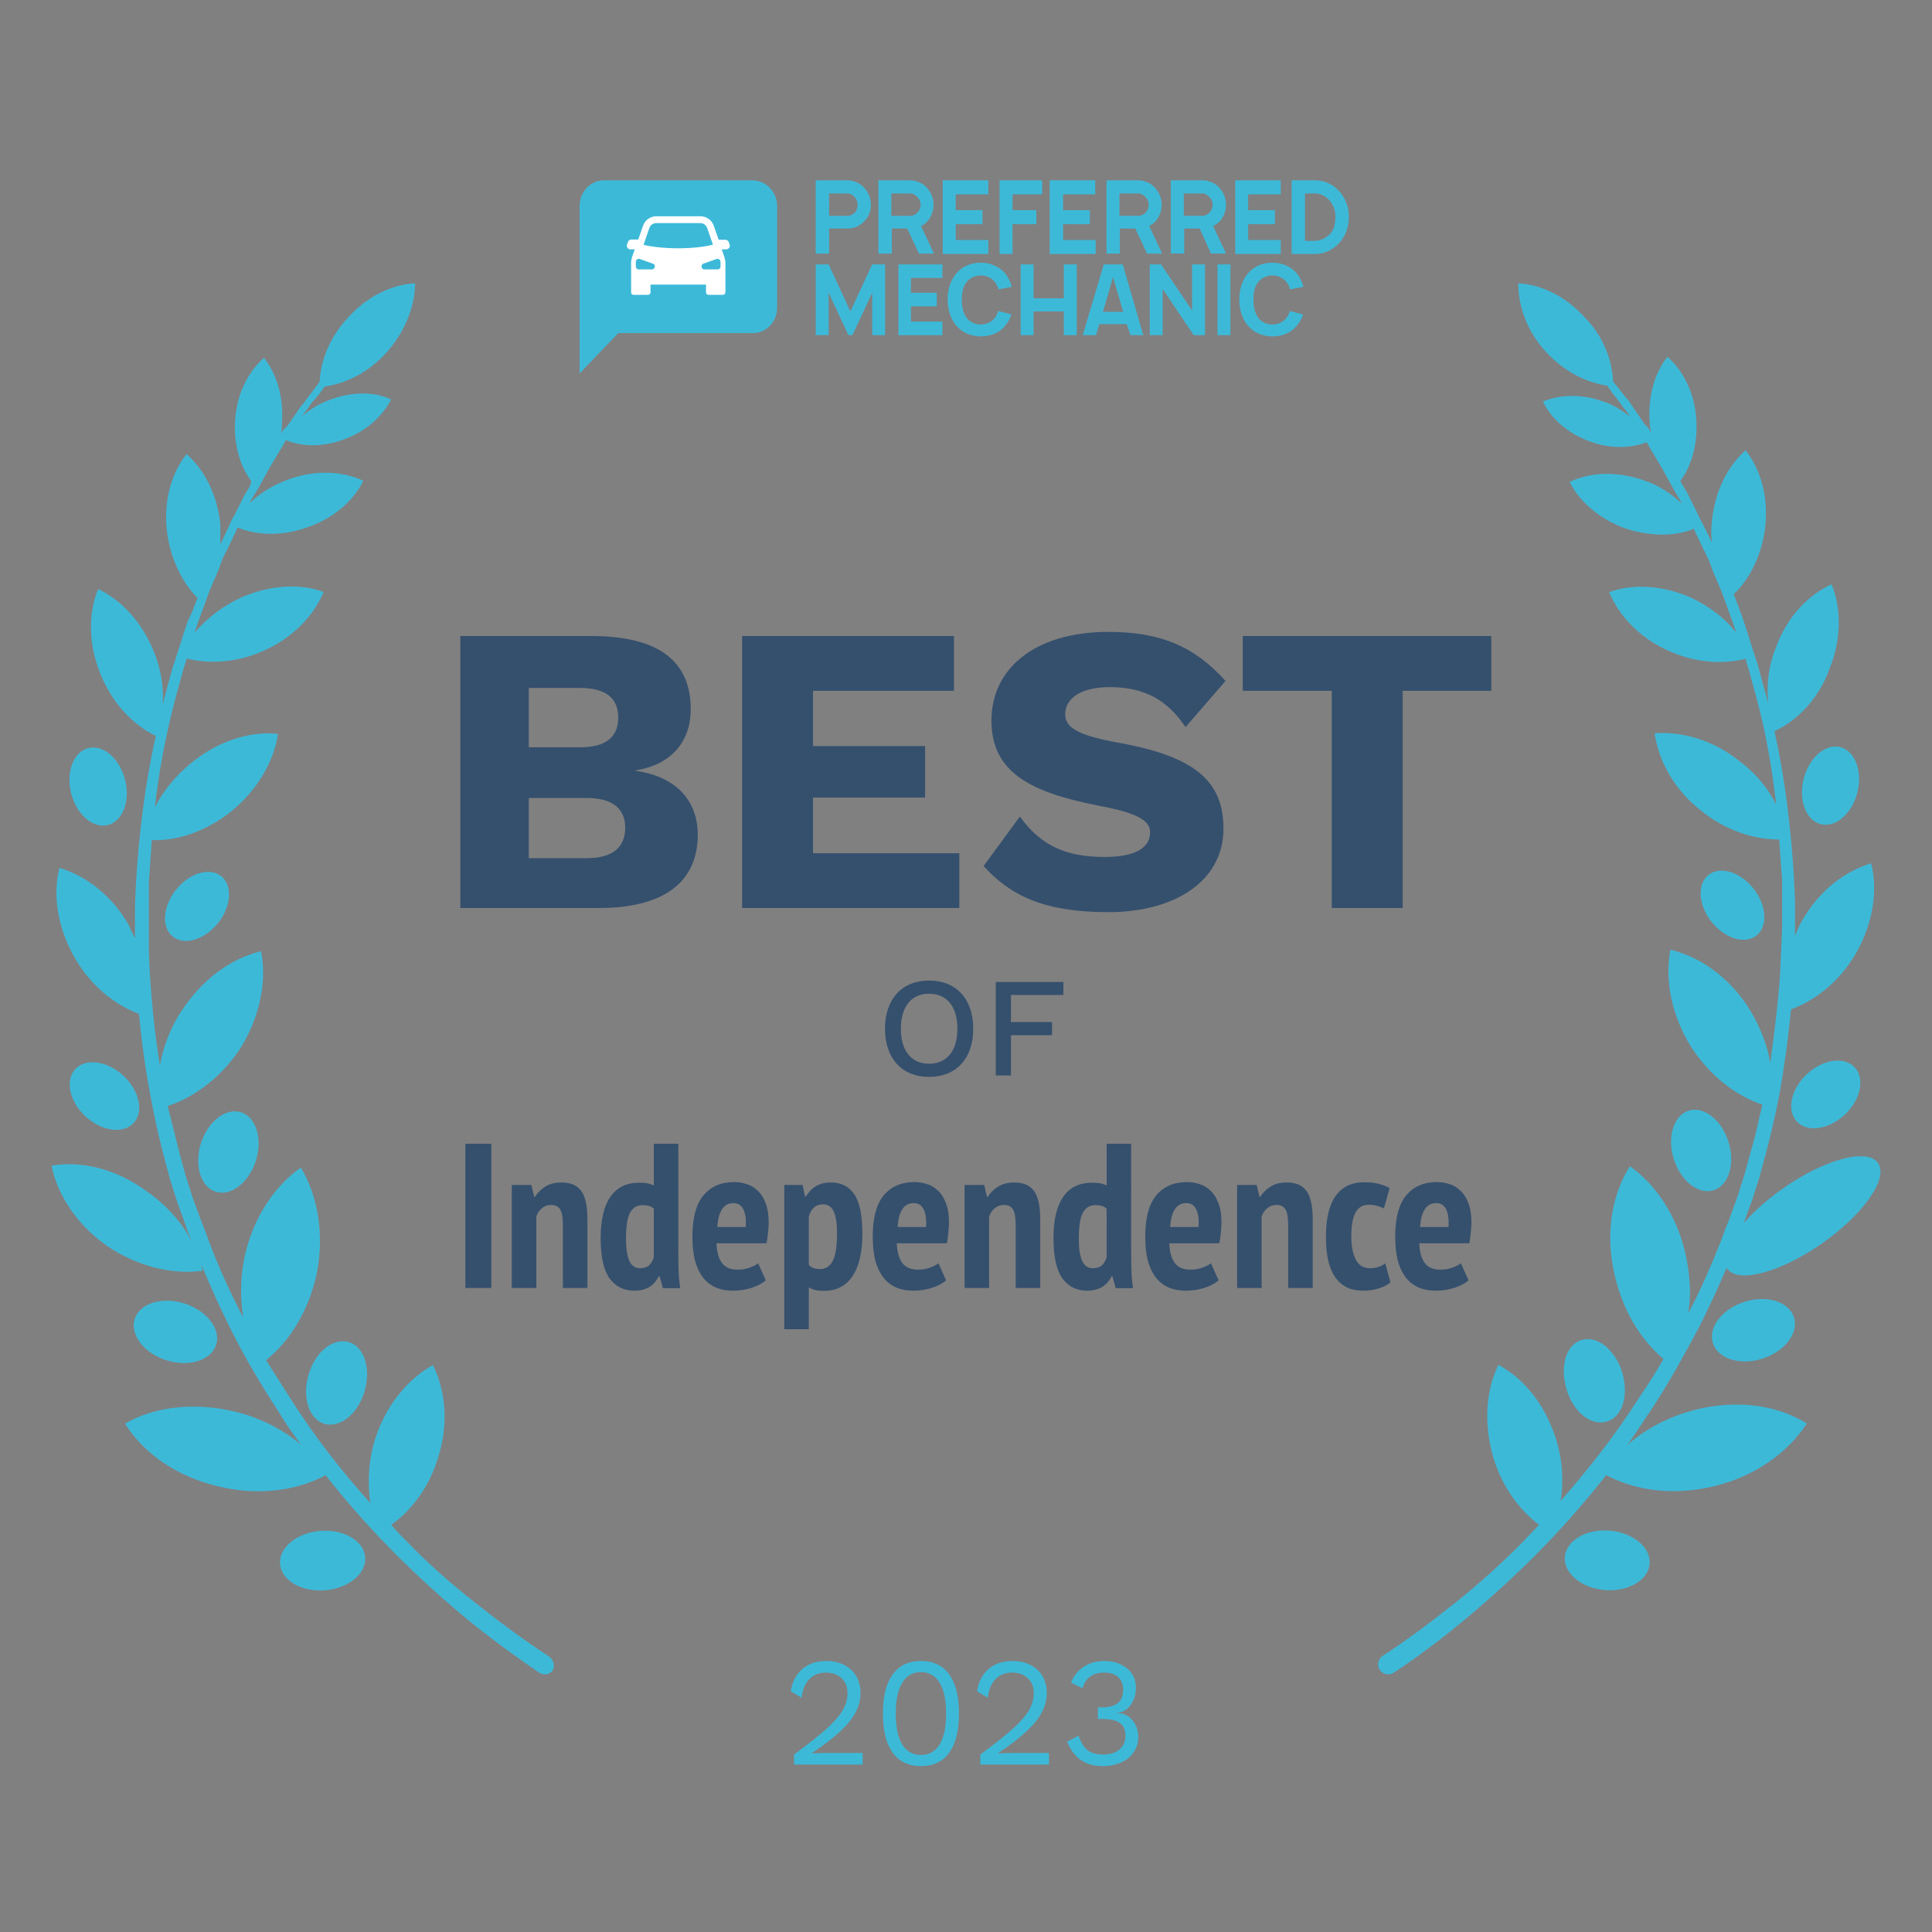 <?xml version="1.0" encoding="UTF-8" standalone="no"?>
<svg
   xmlns:dc="http://purl.org/dc/elements/1.1/"
   xmlns:cc="http://creativecommons.org/ns#"
   xmlns:rdf="http://www.w3.org/1999/02/22-rdf-syntax-ns#"
   xmlns:svg="http://www.w3.org/2000/svg"
   xmlns="http://www.w3.org/2000/svg"
   id="svg27"
   version="1.1"
   fill="none"
   viewBox="0 0 150 150"
   height="150"
   width="150">
  <rect x="0" y="0" width="150" height="150" fill="#808080" stroke="none"/>
  <defs
     id="defs4">
    <style
       id="style2"
       type="text/css">
  	@font-face {
        font-family: PT Sans Narrow;
        font-weight: 700;
        src: url('https://tnbt.dev/fonts/PTSansNarrow-Bold.ttf');
    }
  	@font-face {
	    font-family: Work Sans;
        font-weight: 400;
	    src: url('https://tnbt.dev/fonts/WorkSans-Regular.ttf');
    }
	</style>
  </defs>
  <path
     id="path6"
     fill="#3DB9D8"
     d="M36.849 124.399C38.7 125.863 40.55 127.25 42.555 128.56C42.941 128.791 43.095 129.254 42.941 129.639C42.71 130.024 42.247 130.101 41.861 129.87C39.856 128.483 37.929 127.096 36.078 125.555C34.227 124.014 32.454 122.396 30.757 120.701C28.83 118.775 26.979 116.694 25.283 114.537C22.969 115.77 19.962 116.155 16.878 115.385C13.639 114.614 11.094 112.765 9.706 110.53C11.942 109.221 15.104 108.835 18.265 109.606C20.193 110.068 21.967 110.993 23.355 112.148L23.355 112.148C22.738 111.301 22.121 110.453 21.581 109.529C20.27 107.525 19.037 105.445 17.957 103.288C17.109 101.593 16.338 99.897 15.644 98.202C15.644 98.279 15.663 98.356 15.682 98.434C15.701 98.511 15.721 98.588 15.721 98.665C13.408 98.973 10.709 98.356 8.318 96.739C6.005 95.12 4.463 92.809 4 90.497C6.313 90.112 9.012 90.729 11.403 92.501C12.945 93.579 14.101 94.889 14.873 96.353L14.718 95.968L14.564 95.583C14.526 95.506 14.506 95.429 14.487 95.352C14.468 95.275 14.448 95.198 14.41 95.12L13.793 93.425L13.253 91.73C13.176 91.499 13.099 91.191 13.022 90.883L12.791 90.035C12.174 87.724 11.711 85.412 11.325 83.024C11.094 81.637 10.94 80.173 10.786 78.709C8.858 78.015 7.007 76.474 5.774 74.317C4.463 72.005 4.077 69.463 4.617 67.382C6.699 67.999 8.704 69.54 10.015 71.851C10.169 72.237 10.323 72.545 10.477 72.853V72.237V71.774V71.312V70.387L10.554 68.615C10.786 64.763 11.248 60.91 12.097 57.135C10.323 56.287 8.704 54.592 7.778 52.281C6.853 49.969 6.853 47.581 7.624 45.731C9.398 46.579 11.017 48.274 11.942 50.586C12.482 51.895 12.713 53.282 12.636 54.592C12.713 54.515 12.713 54.438 12.713 54.361C12.752 54.207 12.791 54.072 12.829 53.937C12.868 53.802 12.906 53.667 12.945 53.513L13.176 52.666L13.408 51.818L13.562 51.356C13.6 51.279 13.62 51.202 13.639 51.125C13.658 51.048 13.677 50.971 13.716 50.894L14.256 49.199L14.41 48.736L14.487 48.505L14.564 48.274L14.95 47.426L15.335 46.425C14.101 45.192 13.176 43.266 12.945 41.108C12.713 38.797 13.33 36.717 14.487 35.253C15.875 36.485 16.878 38.412 17.109 40.723V42.264L17.803 40.8C17.88 40.569 18.034 40.261 18.188 40.03L18.574 39.259L18.959 38.489C18.998 38.412 19.037 38.354 19.075 38.296C19.114 38.238 19.152 38.181 19.191 38.103L19.422 37.718L19.499 37.333C18.574 36.1 18.111 34.328 18.265 32.479C18.42 30.552 19.268 28.857 20.502 27.779C21.504 29.089 22.044 30.861 21.89 32.864C21.89 33.095 21.89 33.403 21.813 33.635L22.044 33.326L22.198 33.172L22.352 33.018L23.355 31.554C23.586 31.323 23.74 31.092 23.895 30.861L23.895 30.861L24.434 30.167L24.82 29.628C24.897 28.01 25.591 26.161 27.056 24.62C28.521 23.002 30.449 22.077 32.222 22C32.222 23.772 31.451 25.775 29.986 27.393C28.598 28.934 26.825 29.782 25.205 30.013L24.82 30.552L24.434 31.015C24.203 31.246 24.049 31.477 23.895 31.708L23.432 32.325C24.049 31.785 24.82 31.323 25.668 31.015C27.364 30.398 29.061 30.398 30.372 31.015C29.678 32.325 28.444 33.48 26.748 34.097C25.128 34.713 23.509 34.713 22.198 34.174L21.89 34.713L21.427 35.484C21.389 35.561 21.35 35.619 21.311 35.676C21.273 35.734 21.234 35.792 21.196 35.869L20.964 36.254L20.116 37.795L19.885 38.181C19.846 38.258 19.808 38.315 19.769 38.373C19.731 38.431 19.692 38.489 19.654 38.566L19.345 39.105C20.116 38.335 21.196 37.641 22.507 37.179C24.511 36.485 26.593 36.562 28.213 37.333C27.442 38.874 25.899 40.261 23.817 40.954C21.89 41.648 19.962 41.571 18.42 40.954V41.031L17.649 42.649C17.549 42.799 17.482 42.948 17.405 43.118C17.363 43.211 17.318 43.311 17.263 43.42L16.955 44.267L16.261 45.886L15.644 47.581L15.335 48.428L15.258 48.659L15.181 48.89L15.104 49.122C16.029 48.043 17.186 47.118 18.651 46.425C20.887 45.423 23.278 45.269 25.128 45.962C24.357 47.812 22.738 49.507 20.502 50.508C18.497 51.433 16.261 51.587 14.487 51.125C14.487 51.215 14.461 51.279 14.439 51.332C14.423 51.369 14.41 51.401 14.41 51.433L14.256 51.895L14.024 52.743L13.793 53.59C13.755 53.745 13.716 53.879 13.677 54.014C13.639 54.149 13.6 54.284 13.562 54.438C12.868 57.135 12.328 59.909 12.02 62.682C12.636 61.45 13.639 60.217 14.873 59.215C16.955 57.52 19.422 56.749 21.581 56.981C21.273 59.061 20.039 61.295 17.957 62.991C16.029 64.532 13.793 65.302 11.788 65.225L11.557 68.461V70.233V71.158V71.62V72.082V73.855L11.634 75.627C11.788 77.938 12.02 80.327 12.405 82.638V82.792C12.636 81.406 13.176 79.865 14.101 78.478C15.721 76.012 17.957 74.394 20.27 73.855C20.733 76.166 20.193 78.94 18.651 81.406C17.186 83.64 15.104 85.181 13.022 85.874L13.947 89.573L14.179 90.42C14.217 90.575 14.256 90.709 14.294 90.844C14.333 90.979 14.371 91.114 14.41 91.268L14.95 92.963L15.567 94.658C15.61 94.701 15.629 94.769 15.651 94.847C15.668 94.908 15.687 94.976 15.721 95.043L15.875 95.429L16.183 96.276C16.955 98.356 17.88 100.36 18.882 102.286C18.651 100.822 18.651 99.281 18.959 97.74C19.576 94.658 21.273 92.115 23.355 90.651C24.666 92.809 25.205 95.814 24.589 98.896C23.972 101.747 22.507 104.135 20.656 105.599C21.003 106.139 21.331 106.659 21.658 107.179C21.986 107.699 22.314 108.219 22.661 108.758C24.434 111.532 26.516 114.229 28.753 116.694C28.521 115.153 28.598 113.381 29.138 111.686C29.986 109.066 31.683 107.063 33.611 105.984C34.613 107.988 34.844 110.607 33.996 113.227C33.302 115.462 31.991 117.234 30.372 118.39C30.757 118.852 31.143 119.237 31.606 119.699C33.225 121.394 34.998 122.935 36.849 124.399ZM8.381 64.055C9.536 63.76 10.131 62.184 9.709 60.535C9.287 58.886 8.008 57.788 6.853 58.083C5.698 58.378 5.103 59.954 5.525 61.603C5.947 63.252 7.226 64.35 8.381 64.055ZM16.922 71.672C17.96 70.377 18.073 68.744 17.175 68.026C16.277 67.309 14.708 67.777 13.671 69.073C12.633 70.369 12.52 72.001 13.417 72.719C14.315 73.437 15.884 72.968 16.922 71.672ZM18.71 86.357C19.887 86.73 20.404 88.413 19.864 90.117C19.325 91.821 17.932 92.9 16.755 92.528C15.578 92.156 15.06 90.472 15.6 88.768C16.14 87.064 17.532 85.985 18.71 86.357ZM23.972 106.678C24.511 104.906 25.899 103.827 27.133 104.212C28.29 104.598 28.83 106.293 28.29 108.065C27.75 109.837 26.362 110.916 25.128 110.53C23.972 110.145 23.432 108.45 23.972 106.678ZM28.354 120.896C28.457 122.168 27.062 123.32 25.236 123.468C23.411 123.617 21.848 122.706 21.744 121.433C21.64 120.161 23.036 119.009 24.861 118.861C26.686 118.712 28.25 119.623 28.354 120.896ZM16.781 104.407C17.166 103.19 16.064 101.756 14.318 101.204C12.572 100.651 10.844 101.19 10.458 102.408C10.073 103.625 11.175 105.059 12.921 105.611C14.667 106.163 16.395 105.624 16.781 104.407ZM9.575 83.513C10.825 84.669 11.183 86.315 10.374 87.189C9.565 88.064 7.894 87.837 6.643 86.682C5.393 85.526 5.035 83.88 5.844 83.005C6.654 82.13 8.324 82.358 9.575 83.513Z"
     clip-rule="evenodd"
     fill-rule="evenodd" />
  <path
     id="path8"
     fill="#3DB9D8"
     d="M131.689 109.437C129.54 109.977 127.698 110.979 126.317 112.213C126.748 111.635 127.149 111.027 127.558 110.408C127.804 110.036 128.053 109.659 128.312 109.283C129.617 107.278 130.768 105.196 131.919 103.037C132.678 101.512 133.399 99.986 134.055 98.433C134.067 98.453 134.079 98.472 134.092 98.491C134.915 99.68 138.206 98.811 141.442 96.55C144.678 94.289 146.635 91.493 145.812 90.304C144.989 89.115 141.699 89.984 138.462 92.245C137.22 93.113 136.167 94.06 135.387 94.964C135.402 94.905 135.42 94.846 135.45 94.787L136.064 93.091L136.601 91.394C136.639 91.24 136.677 91.105 136.716 90.97C136.754 90.835 136.793 90.701 136.831 90.546L137.061 89.698C137.675 87.385 138.212 84.995 138.519 82.682C138.75 81.217 138.903 79.829 139.057 78.364C140.975 77.67 142.894 76.128 144.122 73.969C145.427 71.656 145.811 69.111 145.273 67.029C143.201 67.646 141.206 69.188 139.901 71.501C139.671 71.887 139.517 72.272 139.364 72.658L139.364 72.658V71.887V71.424V70.962V70.036L139.287 68.263C139.058 64.355 138.602 60.523 137.768 56.767C139.603 55.917 141.208 54.223 142.05 51.917C142.971 49.604 142.971 47.213 142.203 45.363C140.361 46.211 138.75 47.907 137.905 50.22C137.291 51.685 137.138 53.227 137.291 54.615C137.253 54.538 137.234 54.442 137.215 54.346C137.196 54.249 137.176 54.153 137.138 54.076C137.1 53.922 137.061 53.786 137.023 53.652C136.985 53.517 136.946 53.382 136.908 53.227L136.678 52.379L136.447 51.531L136.294 51.069C136.255 50.992 136.236 50.914 136.217 50.837C136.198 50.76 136.179 50.683 136.14 50.606L135.603 48.91L135.45 48.447L135.373 48.216L135.296 47.984L134.989 47.136L134.605 46.134C135.91 44.9 136.831 42.973 137.061 40.814C137.291 38.501 136.678 36.419 135.526 34.954C134.145 36.187 133.147 38.115 132.917 40.428C132.84 41.045 132.84 41.585 132.917 42.124L132.149 40.582C132.095 40.473 132.041 40.373 131.99 40.28L131.99 40.28C131.897 40.11 131.815 39.961 131.766 39.811L131.382 39.04L130.998 38.269C130.96 38.192 130.921 38.134 130.883 38.076L130.883 38.076C130.845 38.019 130.806 37.961 130.768 37.884L130.538 37.498L130.461 37.344C131.382 36.11 131.842 34.337 131.689 32.409C131.535 30.404 130.614 28.708 129.463 27.706C128.465 28.939 127.928 30.79 128.082 32.795C128.082 33.059 128.138 33.324 128.203 33.588L128.005 33.257L127.851 33.103L127.698 32.949L126.7 31.484C126.547 31.253 126.393 31.021 126.163 30.79L125.626 30.096L125.242 29.633C125.165 27.937 124.475 26.087 123.016 24.622C121.558 23.002 119.639 22.077 117.874 22C117.874 23.773 118.565 25.778 120.1 27.397C121.481 28.862 123.17 29.71 124.782 29.942L125.165 30.482L125.703 31.175L125.703 31.175C125.856 31.407 126.01 31.638 126.24 31.869L126.547 32.332C125.933 31.869 125.242 31.407 124.475 31.175C122.786 30.559 121.098 30.636 119.793 31.175C120.407 32.486 121.712 33.643 123.4 34.26C125.012 34.877 126.624 34.799 127.851 34.337L128.158 34.877L128.619 35.648C128.657 35.725 128.696 35.782 128.734 35.84C128.772 35.898 128.811 35.956 128.849 36.033L129.079 36.419L129.924 37.961L130.154 38.346C130.192 38.423 130.231 38.481 130.269 38.539L130.269 38.539L130.269 38.539C130.307 38.597 130.346 38.655 130.384 38.732L130.614 39.117C129.77 38.346 128.772 37.652 127.544 37.267C125.472 36.573 123.477 36.65 121.865 37.421C122.633 38.963 124.244 40.351 126.24 41.045C128.158 41.662 130.077 41.662 131.535 41.045V41.122L132.303 42.741C132.38 42.857 132.437 42.992 132.495 43.127L132.495 43.127L132.495 43.127C132.552 43.262 132.61 43.397 132.687 43.512L132.994 44.36L133.684 45.98L134.298 47.676L134.605 48.524L134.682 48.755L134.759 48.987V49.064C133.915 47.984 132.763 47.136 131.382 46.442C129.156 45.44 126.777 45.286 124.935 45.98C125.703 47.83 127.314 49.526 129.54 50.529C131.612 51.454 133.684 51.608 135.526 51.146C135.526 51.178 135.539 51.21 135.555 51.247C135.577 51.3 135.603 51.364 135.603 51.454L135.757 51.917L135.987 52.765L136.217 53.613C136.255 53.767 136.294 53.901 136.332 54.036L136.332 54.036L136.332 54.036L136.332 54.037L136.332 54.037L136.332 54.037L136.332 54.037L136.332 54.037C136.371 54.172 136.409 54.307 136.447 54.461C137.138 57.083 137.598 59.781 137.905 62.48C137.291 61.246 136.371 60.09 135.143 59.165C133.07 57.468 130.614 56.774 128.465 56.929C128.772 59.087 130 61.324 132.073 62.943C133.991 64.485 136.14 65.179 138.136 65.179L138.366 68.417V70.191V71.039V71.501V71.964L138.289 73.737L138.212 75.511C138.059 77.901 137.752 80.214 137.445 82.527C137.215 81.139 136.677 79.752 135.833 78.364C134.298 75.896 131.996 74.277 129.693 73.737C129.233 76.051 129.77 78.826 131.305 81.294C132.763 83.53 134.759 85.072 136.831 85.766C136.729 86.177 136.635 86.588 136.541 86.999C136.353 87.822 136.166 88.644 135.91 89.467L135.68 90.315C135.641 90.469 135.603 90.604 135.565 90.739L135.565 90.739L135.565 90.739C135.526 90.874 135.488 91.009 135.45 91.163L134.912 92.859L134.298 94.556C134.265 94.623 134.246 94.691 134.229 94.752C134.207 94.83 134.188 94.898 134.145 94.941L133.991 95.327L133.684 96.175C132.917 98.103 132.073 100.107 131.075 101.958C131.305 100.57 131.228 99.182 130.921 97.64C130.307 94.556 128.619 92.011 126.547 90.546C125.165 92.705 124.628 95.712 125.319 98.797C125.933 101.649 127.314 103.963 129.156 105.505C128.542 106.584 127.851 107.664 127.161 108.666C125.396 111.442 123.323 114.063 121.174 116.531C121.405 114.989 121.328 113.369 120.791 111.673C119.946 109.052 118.335 107.047 116.339 105.967C115.342 107.972 115.188 110.594 115.956 113.215C116.646 115.451 117.951 117.225 119.486 118.381C119.294 118.613 119.083 118.825 118.872 119.037L118.872 119.037L118.872 119.037C118.661 119.249 118.45 119.461 118.258 119.692C116.57 121.388 114.881 122.93 113.039 124.395C111.197 125.86 109.355 127.248 107.36 128.559C106.976 128.79 106.899 129.33 107.13 129.639C107.36 130.024 107.897 130.101 108.204 129.87C110.199 128.559 112.118 127.094 113.96 125.552C115.802 124.01 117.567 122.391 119.256 120.694C121.174 118.767 123.016 116.685 124.705 114.526C127.007 115.76 130 116.145 133.147 115.374C136.294 114.603 138.826 112.753 140.285 110.517C137.905 109.052 134.836 108.666 131.689 109.437ZM125.933 106.507C126.47 108.281 126.009 109.977 124.782 110.362C123.554 110.748 122.172 109.668 121.635 107.895C121.098 106.122 121.558 104.425 122.786 104.04C124.014 103.654 125.396 104.811 125.933 106.507ZM133.049 92.409C134.221 92.037 134.736 90.352 134.198 88.647C133.661 86.942 132.276 85.862 131.104 86.234C129.932 86.607 129.417 88.291 129.955 89.996C130.492 91.702 131.877 92.782 133.049 92.409ZM136.13 68.979C137.163 70.276 137.276 71.909 136.382 72.628C135.489 73.346 133.927 72.877 132.894 71.581C131.861 70.284 131.748 68.65 132.642 67.932C133.535 67.213 135.097 67.682 136.13 68.979ZM128.075 121.414C128.178 120.14 126.789 118.988 124.972 118.839C123.156 118.691 121.599 119.603 121.496 120.876C121.393 122.149 122.782 123.302 124.599 123.45C126.415 123.599 127.972 122.687 128.075 121.414ZM139.283 102.279C139.667 103.497 138.569 104.932 136.831 105.485C135.094 106.037 133.374 105.498 132.99 104.28C132.606 103.062 133.704 101.626 135.442 101.074C137.179 100.521 138.899 101.061 139.283 102.279ZM143.211 86.557C144.456 85.401 144.812 83.754 144.007 82.879C143.201 82.003 141.539 82.231 140.294 83.387C139.049 84.543 138.693 86.19 139.498 87.066C140.304 87.941 141.966 87.714 143.211 86.557ZM142.882 58.011C144.032 58.307 144.624 59.884 144.204 61.534C143.784 63.184 142.511 64.283 141.361 63.987C140.212 63.692 139.62 62.115 140.04 60.465C140.46 58.814 141.732 57.716 142.882 58.011Z"
     clip-rule="evenodd"
     fill-rule="evenodd" />
  <g
     style="dominant-baseline:middle;text-anchor:middle"
     dominant-baseline="middle"
     id="textYear">
    <g
       id="text10"
       style="font-weight:400;font-size:12px;font-family:'Work Sans';fill:#3db9d8"
       aria-label="2023">
      <path
         id="path33"
         style="font-weight:400;font-size:12px;font-family:'Work Sans';fill:#3db9d8"
         d="m 61.65,136.22 q 1.644,-1.212 2.52,-1.992 0.876,-0.792 1.248,-1.428 0.384,-0.648 0.384,-1.356 0,-0.708 -0.456,-1.14 -0.456,-0.444 -1.224,-0.444 -0.804,0 -1.308,0.528 -0.492,0.528 -0.576,1.428 l -0.84,-0.504 q 0.156,-1.068 0.864,-1.704 0.72,-0.648 1.896,-0.648 0.792,0 1.392,0.312 0.612,0.312 0.936,0.876 0.324,0.564 0.324,1.296 0,0.768 -0.372,1.476 -0.36,0.708 -1.188,1.488 -0.828,0.78 -2.232,1.716 v 0.012 q 0.792,-0.036 1.188,-0.036 h 2.772 v 0.9 h -5.328 z" />
      <path
         id="path35"
         style="font-weight:400;font-size:12px;font-family:'Work Sans';fill:#3db9d8"
         d="m 71.502,137.12 q -1.44,0 -2.196,-1.044 -0.756,-1.044 -0.756,-3.036 0,-1.992 0.756,-3.036 0.756,-1.044 2.196,-1.044 1.44,0 2.196,1.044 0.756,1.044 0.756,3.036 0,1.992 -0.756,3.036 -0.756,1.044 -2.196,1.044 z m 0,-0.864 q 0.948,0 1.452,-0.816 0.504,-0.828 0.504,-2.4 0,-1.572 -0.504,-2.388 -0.504,-0.828 -1.452,-0.828 -0.948,0 -1.452,0.828 -0.504,0.816 -0.504,2.388 0,1.572 0.504,2.4 0.504,0.816 1.452,0.816 z" />
      <path
         id="path37"
         style="font-weight:400;font-size:12px;font-family:'Work Sans';fill:#3db9d8"
         d="m 76.111,136.22 q 1.644,-1.212 2.52,-1.992 0.876,-0.792 1.248,-1.428 0.384,-0.648 0.384,-1.356 0,-0.708 -0.456,-1.14 -0.456,-0.444 -1.224,-0.444 -0.804,0 -1.308,0.528 -0.492,0.528 -0.576,1.428 l -0.84,-0.504 q 0.156,-1.068 0.864,-1.704 0.72,-0.648 1.896,-0.648 0.792,0 1.392,0.312 0.612,0.312 0.936,0.876 0.324,0.564 0.324,1.296 0,0.768 -0.372,1.476 -0.36,0.708 -1.188,1.488 -0.828,0.78 -2.232,1.716 v 0.012 q 0.792,-0.036 1.188,-0.036 h 2.772 v 0.9 h -5.328 z" />
      <path
         id="path39"
         style="font-weight:400;font-size:12px;font-family:'Work Sans';fill:#3db9d8"
         d="m 85.722,128.96 q 0.78,0 1.332,0.288 0.564,0.276 0.852,0.744 0.288,0.468 0.288,1.032 0,0.552 -0.204,0.996 -0.204,0.444 -0.552,0.708 -0.336,0.252 -0.732,0.252 v 0.024 q 0.756,0 1.212,0.552 0.456,0.54 0.456,1.32 0,0.636 -0.348,1.152 -0.336,0.516 -0.972,0.804 -0.636,0.288 -1.464,0.288 -1.98,0 -2.736,-1.896 l 0.888,-0.468 q 0.24,0.732 0.66,1.104 0.432,0.36 1.26,0.36 0.804,0 1.26,-0.396 0.456,-0.408 0.456,-1.044 0,-0.732 -0.444,-1.02 -0.432,-0.3 -1.38,-0.3 h -0.312 v -0.9 h 0.312 q 1.644,0 1.644,-1.344 0,-0.672 -0.384,-1.008 -0.372,-0.348 -1.08,-0.348 -0.696,0 -1.116,0.324 -0.408,0.312 -0.564,0.888 l -0.9,-0.42 q 0.288,-0.78 0.972,-1.236 0.696,-0.456 1.596,-0.456 z" />
    </g>
  </g>
  <g
     style="dominant-baseline:middle;text-anchor:middle"
     dominant-baseline="middle"
     id="text">
    <path
       style="fill:#35506d"
       id="path13"
       d="m 35.742,70.5 h 10.752 c 5.088,0 7.68,-2.048 7.68,-5.696 0,-2.56 -1.6,-4.512 -4.832,-4.96 v -0.032 c 2.88,-0.448 4.288,-2.336 4.288,-4.736 0,-3.68 -2.4,-5.664 -7.616,-5.696 h -10.272 z m 5.312,-12.48 v -4.608 h 3.968 c 1.984,0 2.976,0.768 2.976,2.304 0,1.536 -0.992,2.304 -2.976,2.304 z m 0,8.608 v -4.672 h 4.512 c 1.984,0 2.976,0.832 2.976,2.304 0,1.536 -0.992,2.368 -2.976,2.368 z m 22.067,-0.384 v -4.32 h 8.704 v -4 h -8.704 v -4.288 h 10.944 V 49.38 H 57.617 V 70.5 h 16.864 V 66.244 Z M 86.061,49.06 c -5.792,0 -9.088,2.912 -9.088,6.88 0,4.128 3.232,5.6 8.224,6.592 2.88,0.544 4.096,1.088 4.096,2.08 0,1.216 -1.152,1.92 -3.52,1.92 -2.816,0 -4.864,-0.736 -6.592,-3.136 l -2.816,3.84 c 2.08,2.304 4.704,3.584 9.696,3.584 5.088,0 8.928,-2.368 8.928,-6.496 0,-3.712 -2.272,-5.6 -8.128,-6.656 -3.008,-0.544 -4.16,-1.12 -4.16,-2.208 0,-1.216 1.184,-2.112 3.456,-2.112 2.688,0 4.48,0.992 5.888,3.104 l 3.104,-3.584 c -2.432,-2.72 -5.12,-3.808 -9.088,-3.808 z m 29.723,0.32 H 96.487 v 4.256 H 103.4 V 70.5 h 5.504 V 53.636 h 6.88 z" />
    <path
       style="fill:#35506d"
       id="path15"
       d="m 72.132,76.13 c -2.101,0 -3.421,1.43 -3.421,3.74 0,2.31 1.32,3.74 3.421,3.74 2.112,0 3.432,-1.43 3.432,-3.74 0,-2.31 -1.32,-3.74 -3.432,-3.74 z m 0,1.023 c 1.375,0 2.2,0.99 2.2,2.717 0,1.727 -0.825,2.717 -2.2,2.717 -1.364,0 -2.189,-0.99 -2.189,-2.717 0,-1.727 0.825,-2.717 2.189,-2.717 z m 10.429,0.099 V 76.24 h -5.247 v 7.26 h 1.177 v -3.124 h 3.19 v -1.023 h -3.19 v -2.101 z" />
    <g
       id="text17"
       style="font-weight:700;font-size:16px;font-family:'PT Sans Narrow';fill:#35506d"
       aria-label="Independence">
      <path
         id="path42"
         style="font-weight:700;font-size:16px;font-family:'PT Sans Narrow';fill:#35506d"
         d="m 36.13,88.8 h 2.016 V 100 h -2.016 z" />
      <path
         id="path44"
         style="font-weight:700;font-size:16px;font-family:'PT Sans Narrow';fill:#35506d"
         d="m 43.703,100 v -4.864 q 0,-0.88 -0.208,-1.232 -0.208,-0.352 -0.704,-0.352 -0.416,0 -0.72,0.256 -0.304,0.256 -0.432,0.64 V 100 h -1.904 v -8 h 1.52 l 0.224,0.928 h 0.048 q 0.288,-0.464 0.784,-0.784 0.496,-0.336 1.296,-0.336 0.48,0 0.848,0.144 0.384,0.144 0.64,0.48 0.256,0.32 0.384,0.88 0.128,0.544 0.128,1.36 V 100 Z" />
      <path
         id="path46"
         style="font-weight:700;font-size:16px;font-family:'PT Sans Narrow';fill:#35506d"
         d="m 52.666,97.184 q 0,0.672 0.016,1.344 0.016,0.672 0.128,1.488 h -1.344 l -0.256,-0.928 h -0.064 q -0.544,1.12 -1.904,1.12 -1.216,0 -1.92,-0.96 -0.688,-0.96 -0.688,-3.12 0,-2.112 0.752,-3.2 0.752,-1.104 2.24,-1.104 0.384,0 0.64,0.048 0.256,0.048 0.496,0.16 V 88.8 h 1.904 z m -2.976,1.28 q 0.432,0 0.688,-0.208 0.256,-0.224 0.384,-0.64 V 93.84 q -0.16,-0.144 -0.368,-0.208 -0.192,-0.064 -0.512,-0.064 -0.64,0 -0.96,0.576 -0.32,0.576 -0.32,2.048 0,1.104 0.256,1.696 0.272,0.576 0.832,0.576 z" />
      <path
         id="path48"
         style="font-weight:700;font-size:16px;font-family:'PT Sans Narrow';fill:#35506d"
         d="m 59.455,99.408 q -0.4,0.352 -1.088,0.576 -0.688,0.224 -1.44,0.224 -0.832,0 -1.44,-0.288 -0.592,-0.288 -0.976,-0.832 -0.384,-0.544 -0.576,-1.312 -0.176,-0.784 -0.176,-1.776 0,-2.16 0.848,-3.184 0.864,-1.04 2.384,-1.04 0.512,0 0.992,0.16 0.48,0.144 0.848,0.512 0.384,0.352 0.608,0.96 0.24,0.592 0.24,1.504 0,0.352 -0.048,0.752 -0.032,0.4 -0.112,0.864 h -3.888 q 0.032,0.992 0.416,1.52 0.384,0.528 1.232,0.528 0.512,0 0.928,-0.16 0.432,-0.16 0.656,-0.336 z m -2.496,-6 q -0.608,0 -0.912,0.496 -0.304,0.48 -0.352,1.36 h 2.208 q 0.048,-0.912 -0.192,-1.376 -0.24,-0.48 -0.752,-0.48 z" />
      <path
         id="path50"
         style="font-weight:700;font-size:16px;font-family:'PT Sans Narrow';fill:#35506d"
         d="m 60.891,92 h 1.424 l 0.192,0.912 h 0.048 q 0.368,-0.576 0.816,-0.832 0.464,-0.272 1.136,-0.272 1.216,0 1.824,0.928 0.624,0.912 0.624,3.056 0,2.144 -0.768,3.296 -0.768,1.136 -2.224,1.136 -0.384,0 -0.656,-0.064 -0.272,-0.064 -0.512,-0.208 v 3.248 h -1.904 z m 1.904,6.208 q 0.16,0.16 0.352,0.24 0.208,0.08 0.528,0.08 0.64,0 0.976,-0.624 0.336,-0.64 0.336,-2.16 0,-1.136 -0.256,-1.68 -0.256,-0.56 -0.848,-0.56 -0.8,0 -1.088,0.944 z" />
      <path
         id="path52"
         style="font-weight:700;font-size:16px;font-family:'PT Sans Narrow';fill:#35506d"
         d="m 73.455,99.408 q -0.4,0.352 -1.088,0.576 -0.688,0.224 -1.44,0.224 -0.832,0 -1.44,-0.288 -0.592,-0.288 -0.976,-0.832 -0.384,-0.544 -0.576,-1.312 -0.176,-0.784 -0.176,-1.776 0,-2.16 0.848,-3.184 0.864,-1.04 2.384,-1.04 0.512,0 0.992,0.16 0.48,0.144 0.848,0.512 0.384,0.352 0.608,0.96 0.24,0.592 0.24,1.504 0,0.352 -0.048,0.752 -0.032,0.4 -0.112,0.864 h -3.888 q 0.032,0.992 0.416,1.52 0.384,0.528 1.232,0.528 0.512,0 0.928,-0.16 0.432,-0.16 0.656,-0.336 z m -2.496,-6 q -0.608,0 -0.912,0.496 -0.304,0.48 -0.352,1.36 h 2.208 q 0.048,-0.912 -0.192,-1.376 -0.24,-0.48 -0.752,-0.48 z" />
      <path
         id="path54"
         style="font-weight:700;font-size:16px;font-family:'PT Sans Narrow';fill:#35506d"
         d="m 78.859,100 v -4.864 q 0,-0.88 -0.208,-1.232 -0.208,-0.352 -0.704,-0.352 -0.416,0 -0.72,0.256 -0.304,0.256 -0.432,0.64 V 100 h -1.904 v -8 h 1.52 l 0.224,0.928 h 0.048 q 0.288,-0.464 0.784,-0.784 0.496,-0.336 1.296,-0.336 0.48,0 0.848,0.144 0.384,0.144 0.64,0.48 0.256,0.32 0.384,0.88 0.128,0.544 0.128,1.36 V 100 Z" />
      <path
         id="path56"
         style="font-weight:700;font-size:16px;font-family:'PT Sans Narrow';fill:#35506d"
         d="m 87.823,97.184 q 0,0.672 0.016,1.344 0.016,0.672 0.128,1.488 h -1.344 l -0.256,-0.928 h -0.064 q -0.544,1.12 -1.904,1.12 -1.216,0 -1.92,-0.96 -0.688,-0.96 -0.688,-3.12 0,-2.112 0.752,-3.2 0.752,-1.104 2.24,-1.104 0.384,0 0.64,0.048 0.256,0.048 0.496,0.16 V 88.8 h 1.904 z m -2.976,1.28 q 0.432,0 0.688,-0.208 0.256,-0.224 0.384,-0.64 V 93.84 q -0.16,-0.144 -0.368,-0.208 -0.192,-0.064 -0.512,-0.064 -0.64,0 -0.96,0.576 -0.32,0.576 -0.32,2.048 0,1.104 0.256,1.696 0.272,0.576 0.832,0.576 z" />
      <path
         id="path58"
         style="font-weight:700;font-size:16px;font-family:'PT Sans Narrow';fill:#35506d"
         d="m 94.612,99.408 q -0.4,0.352 -1.088,0.576 -0.688,0.224 -1.44,0.224 -0.832,0 -1.44,-0.288 -0.592,-0.288 -0.976,-0.832 -0.384,-0.544 -0.576,-1.312 -0.176,-0.784 -0.176,-1.776 0,-2.16 0.848,-3.184 0.864,-1.04 2.384,-1.04 0.512,0 0.992,0.16 0.48,0.144 0.848,0.512 0.384,0.352 0.608,0.96 0.24,0.592 0.24,1.504 0,0.352 -0.048,0.752 -0.032,0.4 -0.112,0.864 h -3.888 q 0.032,0.992 0.416,1.52 0.384,0.528 1.232,0.528 0.512,0 0.928,-0.16 0.432,-0.16 0.656,-0.336 z m -2.496,-6 q -0.608,0 -0.912,0.496 -0.304,0.48 -0.352,1.36 h 2.208 q 0.048,-0.912 -0.192,-1.376 -0.24,-0.48 -0.752,-0.48 z" />
      <path
         id="path60"
         style="font-weight:700;font-size:16px;font-family:'PT Sans Narrow';fill:#35506d"
         d="m 100.015,100 v -4.864 q 0,-0.88 -0.208,-1.232 -0.208,-0.352 -0.704,-0.352 -0.416,0 -0.72,0.256 -0.304,0.256 -0.432,0.64 V 100 h -1.904 v -8 h 1.52 l 0.224,0.928 h 0.048 q 0.288,-0.464 0.784,-0.784 0.496,-0.336 1.296,-0.336 0.48,0 0.848,0.144 0.384,0.144 0.64,0.48 0.256,0.32 0.384,0.88 0.128,0.544 0.128,1.36 V 100 Z" />
      <path
         id="path62"
         style="font-weight:700;font-size:16px;font-family:'PT Sans Narrow';fill:#35506d"
         d="m 107.955,99.568 q -0.4,0.32 -0.96,0.48 -0.56,0.16 -1.12,0.16 -0.816,0 -1.376,-0.288 -0.544,-0.304 -0.896,-0.848 -0.352,-0.56 -0.512,-1.328 -0.144,-0.784 -0.144,-1.744 0,-2.096 0.752,-3.152 0.752,-1.056 2.208,-1.056 0.72,0 1.168,0.128 0.464,0.128 0.816,0.32 l -0.448,1.584 q -0.288,-0.144 -0.56,-0.208 -0.256,-0.08 -0.624,-0.08 -0.672,0 -1.008,0.592 -0.336,0.576 -0.336,1.872 0,1.088 0.336,1.776 0.352,0.688 1.104,0.688 0.4,0 0.672,-0.096 0.288,-0.112 0.528,-0.272 z" />
      <path
         id="path64"
         style="font-weight:700;font-size:16px;font-family:'PT Sans Narrow';fill:#35506d"
         d="m 114.018,99.408 q -0.4,0.352 -1.088,0.576 -0.688,0.224 -1.44,0.224 -0.832,0 -1.44,-0.288 -0.592,-0.288 -0.976,-0.832 -0.384,-0.544 -0.576,-1.312 -0.176,-0.784 -0.176,-1.776 0,-2.16 0.848,-3.184 0.864,-1.04 2.384,-1.04 0.512,0 0.992,0.16 0.48,0.144 0.848,0.512 0.384,0.352 0.608,0.96 0.24,0.592 0.24,1.504 0,0.352 -0.048,0.752 -0.032,0.4 -0.112,0.864 h -3.888 q 0.032,0.992 0.416,1.52 0.384,0.528 1.232,0.528 0.512,0 0.928,-0.16 0.432,-0.16 0.656,-0.336 z m -2.496,-6 q -0.608,0 -0.912,0.496 -0.304,0.48 -0.352,1.36 h 2.208 q 0.048,-0.912 -0.192,-1.376 -0.24,-0.48 -0.752,-0.48 z" />
    </g>
  </g>
  <g
     id="logo">
    <path
       style="clip-rule:evenodd;fill:#3db9d8;fill-rule:evenodd"
       id="path20"
       d="m 65.799,17.746 c 0.616,0 1.135,-0.306 1.46,-0.749 0.227,-0.306 0.357,-0.681 0.357,-1.09 0,-0.409 -0.13,-0.817 -0.357,-1.124 C 67.031,14.443 66.707,14.204 66.35,14.102 66.188,14.034 65.993,14 65.799,14 h -2.465 v 5.687 h 1.038 v -1.941 z m 0.584,-2.418 c 0.13,0.136 0.195,0.341 0.195,0.545 0.026,0.167 -0.034,0.311 -0.092,0.451 v 10e-5 c -0.013,0.032 -0.026,0.063 -0.038,0.094 -0.162,0.204 -0.422,0.341 -0.616,0.341 h -1.46 v -1.737 h 1.427 c 0.227,0 0.454,0.136 0.584,0.306 z m 6.131,4.359 -1.006,-2.145 c 0.26,-0.102 0.487,-0.306 0.616,-0.511 0.227,-0.341 0.357,-0.715 0.357,-1.124 0,-0.409 -0.13,-0.817 -0.357,-1.124 -0.227,-0.341 -0.551,-0.579 -0.908,-0.681 C 71.053,14.034 70.859,14 70.664,14 H 68.199 v 5.687 h 1.038 v -1.941 h 1.2 l 0.908,1.941 z M 70.697,16.758 H 69.237 69.204 v -1.737 h 1.46 c 0.227,0 0.454,0.136 0.616,0.341 0.13,0.136 0.195,0.341 0.195,0.545 0,0.17 -0.065,0.375 -0.162,0.511 -0.162,0.204 -0.422,0.341 -0.616,0.341 z m 3.503,-1.669 v 1.226 h 2.076 v 1.09 h -2.076 v 1.226 h 2.53 v 1.09 H 73.194 V 14 h 3.536 v 1.09 z m 4.412,1.226 v -1.226 h 2.303 V 14 h -3.309 v 5.721 h 1.006 v -2.316 h 1.849 v -1.09 z m 3.925,-1.226 v 1.226 h 2.076 v 1.09 h -2.076 v 1.226 h 2.53 v 1.09 H 81.498 V 14 h 3.536 v 1.09 z m 7.688,4.597 -1.006,-2.145 c 0.26,-0.102 0.454,-0.306 0.616,-0.511 0.227,-0.341 0.357,-0.715 0.357,-1.124 0,-0.409 -0.13,-0.817 -0.357,-1.124 -0.227,-0.341 -0.551,-0.579 -0.908,-0.681 C 88.764,14.034 88.57,14 88.375,14 h -2.465 v 5.687 h 1.038 v -1.941 h 1.2 l 0.908,1.941 z m -1.817,-2.929 h -1.46 -0.032 v -1.737 h 1.46 c 0.227,0 0.454,0.136 0.616,0.341 0.13,0.136 0.195,0.341 0.195,0.545 0,0.17 -0.065,0.375 -0.162,0.511 -0.162,0.204 -0.422,0.341 -0.616,0.341 z m 5.774,0.783 1.006,2.145 h -1.168 l -0.876,-1.941 h -1.2 v 1.941 h -1.038 V 14 h 2.465 c 0.195,0 0.389,0.034 0.551,0.102 0.357,0.102 0.681,0.341 0.908,0.681 0.227,0.306 0.357,0.715 0.357,1.124 0,0.409 -0.13,0.783 -0.357,1.124 -0.162,0.204 -0.389,0.409 -0.649,0.511 z m -2.271,-0.783 h 1.46 c 0.195,0 0.454,-0.136 0.616,-0.341 0.097,-0.136 0.162,-0.341 0.162,-0.511 0,-0.204 -0.065,-0.409 -0.195,-0.545 -0.162,-0.204 -0.389,-0.341 -0.584,-0.341 h -1.46 z m 4.995,-0.443 v -1.226 h 2.53 V 14 h -3.536 v 5.721 h 3.536 v -1.09 h -2.53 v -1.226 h 2.076 v -1.09 z m 7.818,0.545 c 0,0.477 -0.098,0.954 -0.325,1.396 -0.454,0.885 -1.362,1.464 -2.27,1.464 H 100.28 V 14 h 1.849 c 0.908,0 1.816,0.545 2.27,1.464 0.227,0.443 0.325,0.919 0.325,1.396 z m -1.038,0 c 0,-0.341 -0.065,-0.647 -0.195,-0.885 -0.259,-0.579 -0.811,-0.954 -1.395,-0.954 h -0.778 v 3.678 h 0.778 c 0.552,0 1.168,-0.374 1.428,-0.919 0.097,-0.306 0.162,-0.613 0.162,-0.919 z m -25.601,8.37 c 0.219,-0.263 0.344,-0.526 0.439,-0.822 l -1.034,-0.263 c -0.031,0.164 -0.125,0.362 -0.219,0.493 -0.251,0.362 -0.689,0.559 -1.127,0.559 -0.438,0 -0.877,-0.197 -1.127,-0.559 -0.251,-0.395 -0.344,-0.855 -0.344,-1.348 0,-0.493 0.063,-0.986 0.344,-1.348 0.251,-0.362 0.689,-0.559 1.127,-0.559 0.439,0 0.877,0.197 1.127,0.559 0.125,0.164 0.188,0.329 0.251,0.526 l 1.034,-0.197 c -0.094,-0.329 -0.251,-0.691 -0.47,-0.986 -0.47,-0.592 -1.19,-0.888 -1.942,-0.888 -0.783,0 -1.472,0.296 -1.942,0.888 -0.438,0.559 -0.626,1.216 -0.626,1.973 0,0.723 0.188,1.414 0.626,1.973 0.439,0.559 1.159,0.888 1.942,0.888 0.752,0 1.472,-0.263 1.942,-0.888 z m -7.36,-3.65 v 1.151 h 2.005 v 1.052 h -2.005 v 1.184 h 2.443 V 26.02 h -3.414 v -5.491 h 3.414 v 1.052 z m -2.004,4.439 H 67.718 v -3.288 l -1.535,3.288 h -0.313 l -1.535,-3.288 v 3.288 h -1.002 v -5.491 h 1.002 l 1.691,3.65 1.691,-3.65 h 1.002 z M 83.597,20.529 V 26.02 h -1.002 v -1.841 h -2.349 V 26.02 h -1.002 v -5.491 h 1.002 v 2.63 h 2.349 v -2.63 z m 1.503,5.491 0.251,-0.855 h 2.13 l 0.282,0.855 h 1.002 l -1.597,-5.491 h -1.472 L 84.067,26.02 Z m 1.315,-4.504 0.783,2.663 v 0.033 h -1.566 z m 6.139,2.597 v -3.584 h 1.002 V 26.02 H 92.679 L 90.268,22.436 V 26.02 h -1.002 v -5.491 h 0.877 z m 2.975,1.907 V 20.529 H 94.527 V 26.02 Z m 5.638,-1.611 c -0.094,0.296 -0.219,0.559 -0.439,0.822 -0.469,0.625 -1.19,0.888 -1.941,0.888 -0.783,0 -1.503,-0.329 -1.942,-0.888 -0.439,-0.559 -0.626,-1.249 -0.626,-1.973 0,-0.756 0.188,-1.414 0.626,-1.973 0.47,-0.592 1.159,-0.888 1.942,-0.888 0.752,0 1.472,0.296 1.941,0.888 0.22,0.296 0.376,0.658 0.47,0.986 l -1.033,0.197 c -0.063,-0.197 -0.126,-0.362 -0.251,-0.526 -0.251,-0.362 -0.689,-0.559 -1.127,-0.559 -0.439,0 -0.877,0.197 -1.127,0.559 -0.282,0.362 -0.344,0.855 -0.344,1.348 0,0.493 0.094,0.954 0.344,1.348 0.251,0.362 0.689,0.559 1.127,0.559 0.439,0 0.877,-0.197 1.127,-0.559 0.094,-0.132 0.188,-0.329 0.219,-0.493 z" />
    <path
       style="clip-rule:evenodd;fill:#3db9d8;fill-rule:evenodd"
       id="path22"
       d="M 58.45,14 H 46.884 C 45.834,14 45,14.905 45,16.004 V 29 l 3,-3.139 h 10.45 c 1.05,0 1.884,-0.873 1.884,-1.971 v -7.886 c 0,-1.099 -0.834,-1.971 -1.884,-2.004 z" />
    <path
       style="clip-rule:evenodd;fill:#ffffff;fill-rule:evenodd"
       id="path24"
       d="m 56.034,19.36 h 0.348 c 0.19,0 0.333,-0.199 0.269,-0.365 L 56.572,18.78 C 56.525,18.681 56.43,18.614 56.319,18.614 H 55.796 l -0.364,-1.044 c -0.142,-0.464 -0.57,-0.779 -1.046,-0.779 h -3.422 c -0.475,0 -0.903,0.298 -1.046,0.763 l -0.364,1.044 h -0.539 c -0.111,0 -0.206,0.066 -0.253,0.166 l -0.079,0.215 c -0.063,0.182 0.063,0.381 0.253,0.381 h 0.348 l -0.206,0.58 C 49.032,20.09 49,20.256 49,20.405 v 2.288 c 0,0.116 0.079,0.199 0.19,0.199 h 1.125 c 0.095,0 0.19,-0.083 0.19,-0.199 v -0.597 h 4.309 v 0.597 c 0,0.116 0.079,0.199 0.19,0.199 h 1.125 c 0.095,0 0.19,-0.083 0.19,-0.199 v -2.288 c 0,-0.149 -0.032,-0.298 -0.079,-0.448 z m -6.368,0.746 1.03,0.365 c 0.095,0.033 0.159,0.116 0.143,0.215 0,0.133 -0.095,0.232 -0.222,0.232 h -1.03 c -0.127,0 -0.222,-0.099 -0.222,-0.232 v -0.365 c 0,-0.149 0.158,-0.265 0.301,-0.215 z m 5.244,-2.387 c -0.079,-0.249 -0.301,-0.398 -0.539,-0.398 h -3.422 c -0.238,0 -0.459,0.149 -0.539,0.398 l -0.444,1.293 c 0.729,0.166 1.663,0.265 2.693,0.265 1.03,0 1.98,-0.099 2.693,-0.282 z m -0.301,2.752 1.03,-0.365 c 0.142,-0.05 0.301,0.066 0.301,0.215 v 0.365 c 0,0.133 -0.095,0.232 -0.222,0.232 h -1.03 c -0.127,0 -0.222,-0.099 -0.222,-0.232 0,-0.099 0.048,-0.182 0.143,-0.215 z" />
  </g>
</svg>
